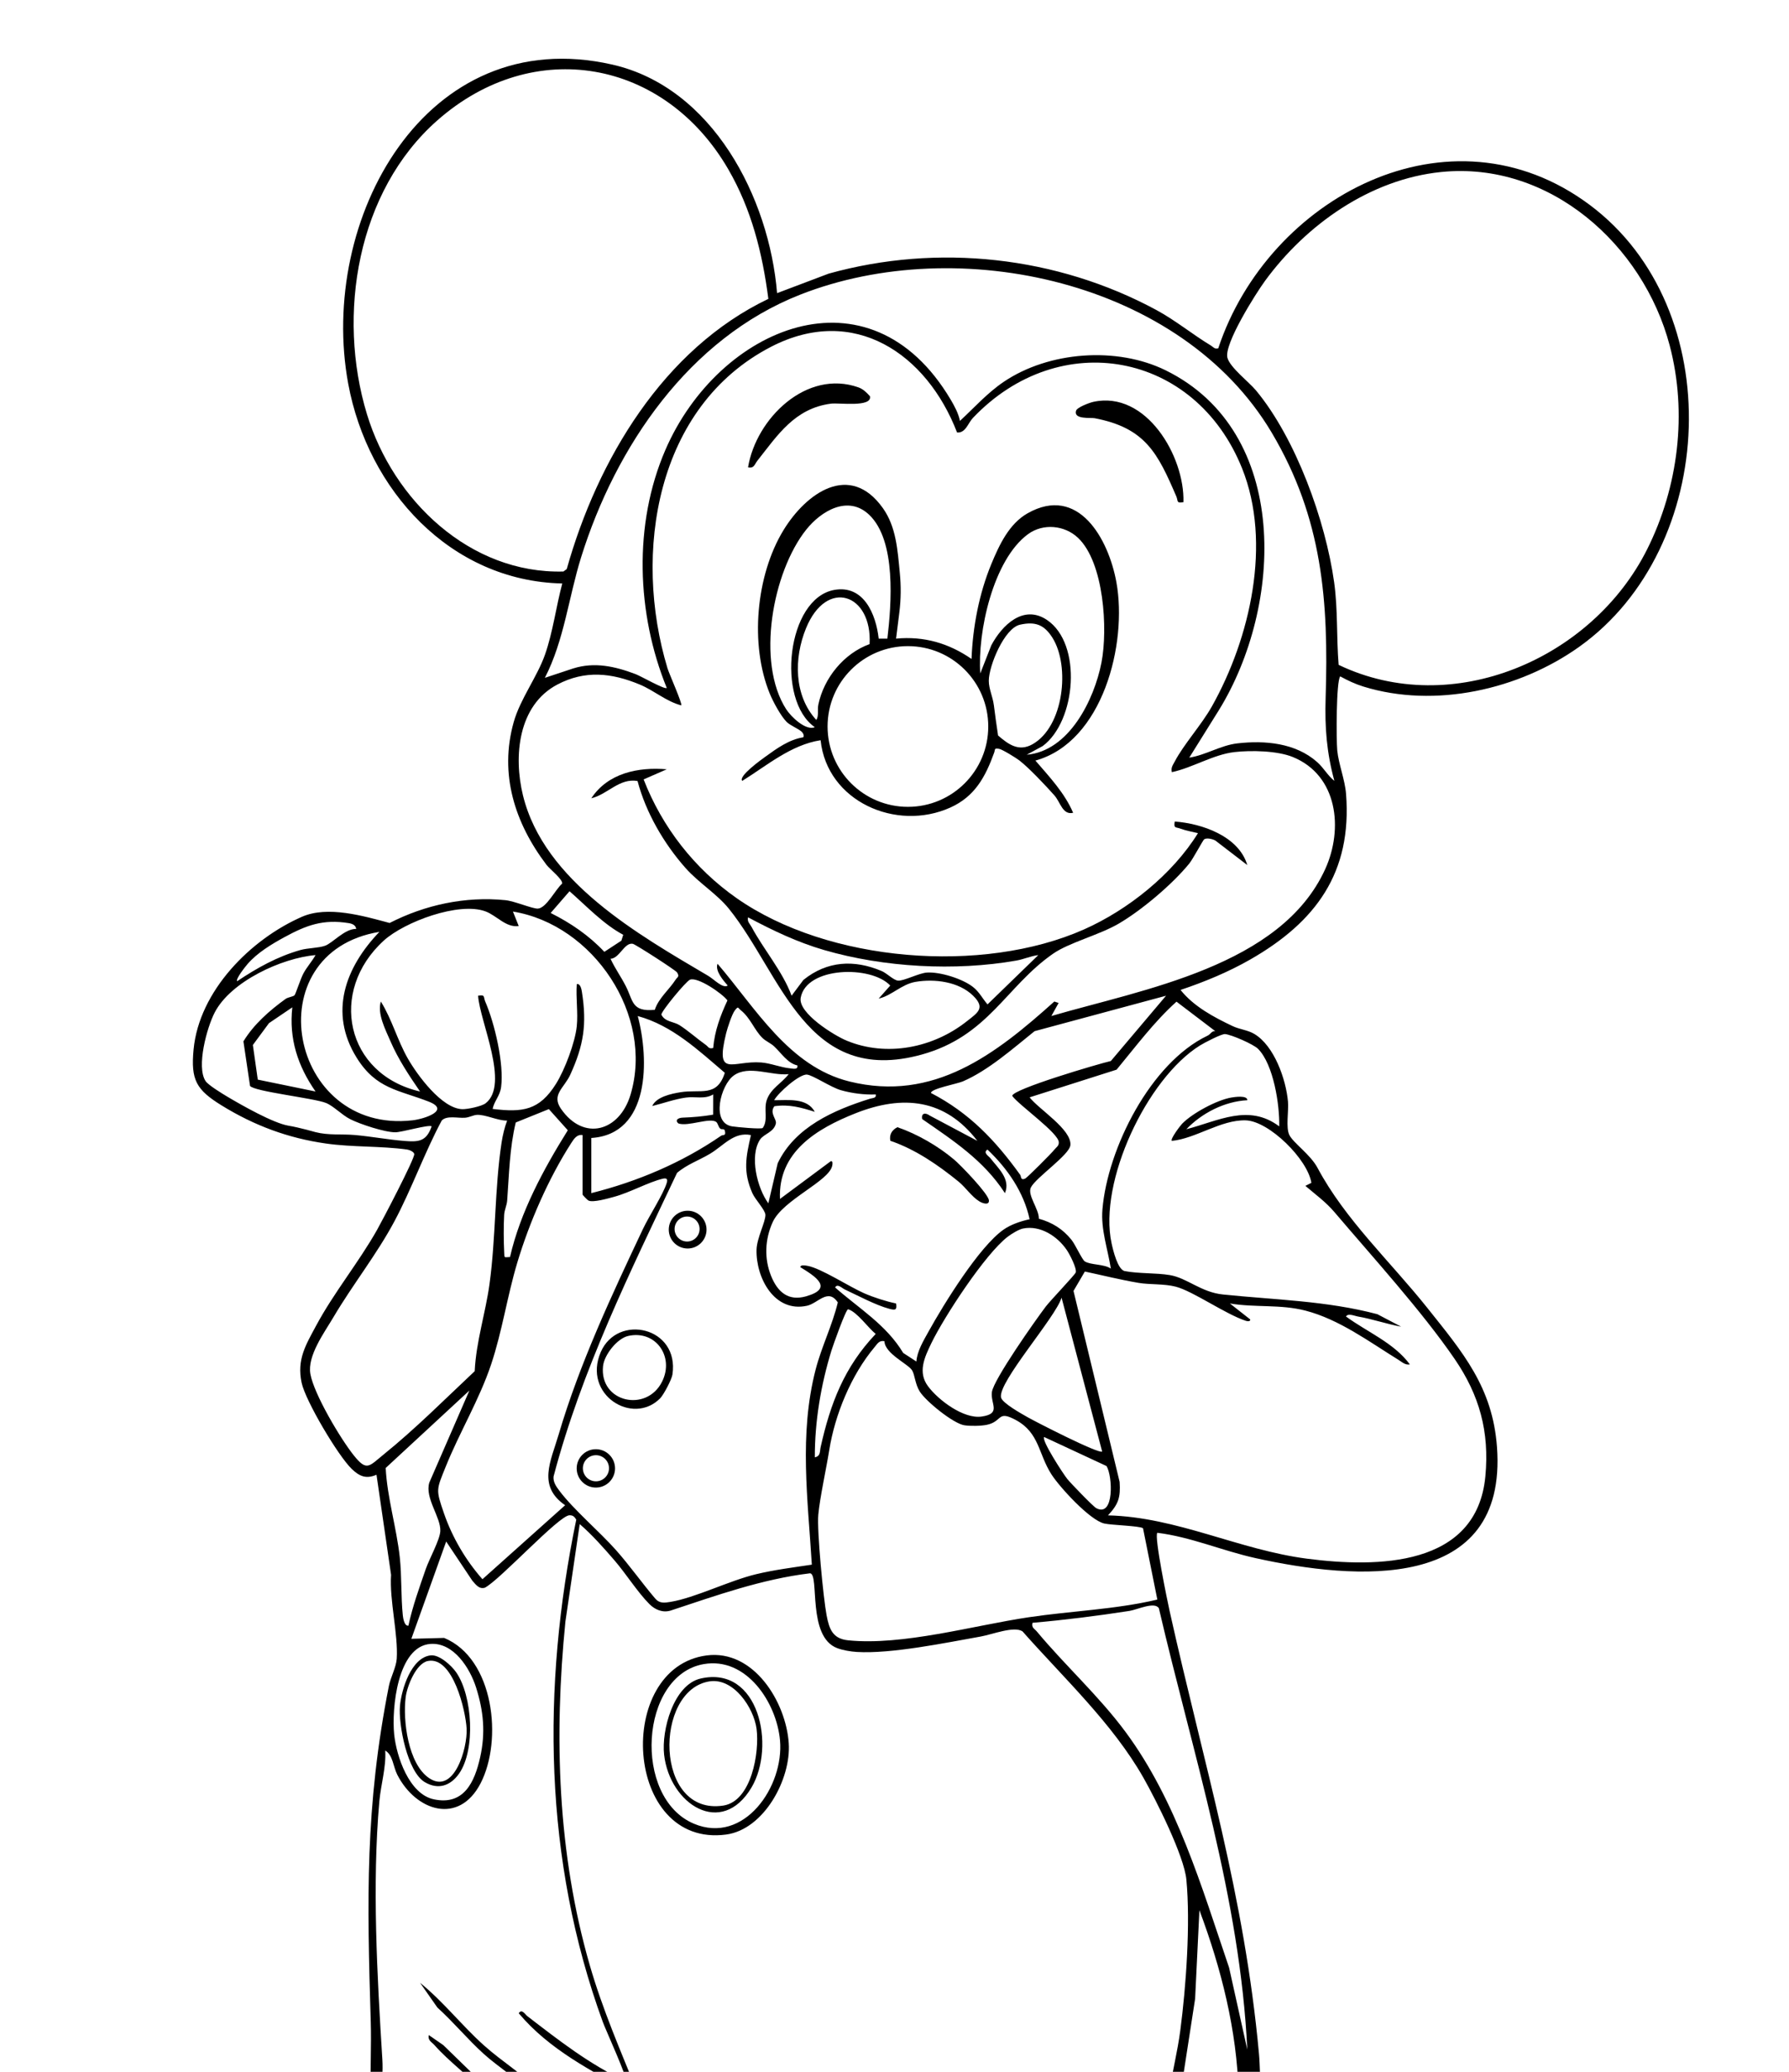 <?xml version="1.0" encoding="UTF-8"?>
<svg id="Camada_1" xmlns="http://www.w3.org/2000/svg" width="950" height="1100" version="1.1" viewBox="0 0 950 1100">
  <!-- Generator: Adobe Illustrator 29.3.1, SVG Export Plug-In . SVG Version: 2.1.0 Build 151)  -->
  <g>
    <path d="M475.835,339.07c14.854-1.393,27.956,2.427,40.072,10.791.645-16.987,4.01-34.673,10.509-50.385,4.255-10.287,9.481-21.418,19.28-26.962,26.955-15.248,42.962,13.592,47.14,36.649,5.904,32.579-7.147,84.75-43.008,94.657,7.426,8.629,15.453,17.094,20.036,27.725-5.64,1.304-6.663-5.526-9.987-9.271-4.542-5.117-13.358-14.483-18.511-18.482-1.76-1.366-9.06-5.885-10.793-6.194-2.841-.507-2.037.335-2.646,2.013-4.66,12.854-10.219,23.26-23.283,29.15-28.738,12.956-65.488-3.302-68.885-35.748-15.784,2.46-28.474,13.441-41.605,21.587-2.294-2.462,10.477-11.534,12.459-12.965,6.042-4.366,12.373-8.935,19.901-10.17.541-.483.292-2.056-.997-3.132-1.866-1.557-6.002-3.251-7.779-5.032-3.118-3.125-7.198-10.718-8.94-14.952-10.698-26.008-7.396-62.802,7.213-86.794,12.072-19.824,35.291-36.409,52.818-11.772,7.14,10.037,7.802,22.41,8.99,34.349.696,6.992.635,14.037-.239,21.009l-1.745,13.929ZM461.494,273.265c-11.202-10.593-25.504-1.951-33.426,8.016-17.829,22.435-26.655,70.392-10.562,95.314,2.543,3.938,10.404,11.554,15.17,9.493-20.654-14.365-14.812-68.404,10.373-72.883,15.611-2.776,22.113,12.897,23.561,25.871l4.602.005c2.167-18.25,4.865-52.026-9.718-65.817ZM572.484,285.588c-7.153-6.804-18.577-7.818-26.524-2.022-18.613,13.575-26.953,52.09-25.41,73.997l5.853-14.942c5.693-10.688,17.042-21.842,29.519-13.499,18.933,12.662,15.564,53.799-2.23,66.99l-8.484,4.604c22.438-1.909,35.836-29.126,39.693-48.924,3.451-17.718,1.376-53.087-12.416-66.206ZM461.779,341.976c1.436-26.71-22.806-35.284-33.784-8.362-6.447,15.809-6.472,35.611,5.462,48.612,1.472-1.983.538-5.431,1.103-8.137,2.948-14.114,13.564-27.185,27.22-32.112ZM541.648,331.673c-8.362,1.865-16.581,21.93-16.576,29.777.003,4.362,2.076,8.209,2.71,13.114.644,4.984,1.429,10.948,2.214,15.937,5.539,4.784,10.976,8.698,18.176,4.709,16.706-9.257,20.239-41.519,10.661-56.667-4.341-6.865-9.088-8.675-17.185-6.869ZM524.787,385.719c0-23.563-19.102-42.664-42.664-42.664s-42.664,19.102-42.664,42.664,19.102,42.664,42.664,42.664,42.664-19.102,42.664-42.664Z"/>
    <path d="M354.069,408.443l-12.291,5.37c9.875,25.465,27.08,47.428,49.424,63.073,48.605,34.033,130.436,40.511,184.348,16.615,23.477-10.406,47.117-29.332,60.593-51.146-3.026-.752-6.327-1.29-9.253-2.387-2.572-.963-3.726-0-3.072-3.785,14.454,1.041,34.004,7.779,38.526,23.111l-16.994-13.047c-1.557-.817-4.58-1.536-5.927-.604-.622.43-5.952,10.467-7.915,12.874-8.947,10.974-25.222,24.74-37.472,31.89-10.415,6.078-26.25,9.982-34.882,15.984-25.005,17.389-34.362,43.773-69.772,53.539-61.353,16.922-74.191-42.466-102.284-77.398-6.383-7.937-15.999-13.718-23.046-21.654-11.442-12.886-21.096-29.443-25.488-46.183-9.614-1.77-15.936,7.116-24.57,9.144,8.862-13.4,24.842-16.679,40.076-15.396ZM551.368,507.092c-4.021.5-7.706,2.215-11.714,2.92-32.51,5.714-70.305,3.618-101.994-5.595-14.248-4.142-27.39-10.428-40.422-17.372-.554,2.345.92,3.348,1.847,5.08,6.466,12.08,16.502,23.616,21.276,36.531l6.261-8.364c12.514-10.11,26.868-10.948,41.528-4.747,2.855,1.208,6.241,4.819,8.685,5.106,2.869.337,11.147-4.009,15.367-4.281,6.998-.452,18.892,3.269,24.494,7.66,3.343,2.62,5.022,6.138,7.698,9.24l26.974-26.178ZM466.592,530.195l6.148-6.927c-10.175-10.844-44.562-10.096-47.554,6.494-1.467,8.132,17.755,20.018,24.46,22.784,21.259,8.77,45.93,3.794,63.699-10.271,5.84-4.623,10.131-7.027,3.372-13.642-7.592-7.431-20.36-9.051-30.512-7.333-7.501,1.269-12.555,7.259-19.612,8.896Z"/>
    <path d="M628.433,266.621c-3.92.701-2.734-.639-3.782-3.071-9.884-22.948-16.407-36.354-43.351-41.5-2.136-.408-11.327.769-9.891-3.966.557-1.837,7.075-4.257,9.159-4.716,27.997-6.177,48.592,28.868,47.864,53.253Z"/>
    <path d="M397.233,248.125c4.259-25.898,31.024-52.246,58.63-42.446,2.485.882,4.387,2.778,6.099,4.699,1.288,6.034-16.437,3.372-20.712,3.933-19.352,2.539-28.394,16.83-39.064,30.298-1.463,1.847-1.713,4.218-4.953,3.515Z"/>
  </g>
  <g>
    <path d="M196.847,1111.31c-.31-12.562.411-25.223.029-37.794-1.967-64.855-3.063-114.063,9.628-178.363.877-4.441,3.89-10.049,4.176-14.458.834-12.881-3.938-31.073-3.009-44.559l-7.747-53.14c-5.398,2.356-8.98.926-13.123-3.058-7.243-6.964-24.611-36.188-26.637-45.811-2.602-12.36,2.189-20.001,7.679-30.234,9.48-17.671,22.512-33.44,32.367-50.869,2.665-4.712,20.206-38.125,19.764-40.326-.234-1.166-2.457-2.185-3.826-2.374-13.977-1.929-28.895-1.172-43.056-3.186-20.19-2.872-38.065-9.547-55.34-20.189-13.506-8.32-16.508-13.505-14.952-29.792,2.969-31.074,30.285-58.466,57.534-70.403,13.683-5.994,32.55-.473,46.56,3.291,18.886-9.662,40.211-14.247,61.493-12.112,4.818.483,14.267,4.551,17.155,4.478,4.515-.115,9.51-10.325,12.959-13.264.503-2.197-6.531-7.647-8.286-9.958-16.86-22.205-25.19-48.217-17.43-75.779,3.471-12.328,12.379-23.845,16.606-35.801,4.174-11.806,5.932-25.658,9.186-37.817-59.574-1.308-103.252-49.784-113.655-105.996-16.083-86.898,40.786-192.136,140.22-169.507,53.248,12.118,83.338,70.625,87.506,121.353l27.395-10.361c58.001-16.159,121.151-9.245,174.038,19.329,10.227,5.526,19.319,13.067,28.936,18.847,1.296.779,1.825,1.994,3.908,1.474,26.545-80.007,122.843-131.612,197.199-76.187,73.956,55.127,68.27,182.147-5.551,234.685-31.955,22.743-76.553,32.839-114.582,21.091-4.393-1.357-8.314-3.228-12.306-5.408-2.174,2.54-2.102,33.814-1.573,39.325.691,7.2,4.082,15.507,4.672,23.073,3.26,41.788-16.048,67.982-50.859,87.92-11.654,6.675-24.326,11.898-37.026,16.161,7.012,8.807,17.667,14.47,27.753,19.247,3.547,1.68,7.89,2.03,11.344,4.07,10.685,6.31,16.909,24.209,17.955,35.994.443,4.994-1.255,13.774.745,17.752,2.118,4.213,11.149,10.291,14.952,17.417,14.696,27.542,38.692,49.747,58.263,74.297,18.818,23.605,34.695,42.076,37.027,73.955,5.665,77.471-75.453,70.628-128.284,58.92-17.641-3.909-34.325-11.248-52.086-13.427-1.757,1.894,5.375,36.377,6.615,41.943,18.122,81.341,39.645,150.383,47.368,234.708.617,6.737.33,13.908,1.507,20.843h-12.331c-.879-33.287-9.212-66.163-20.809-97.117l-2.283,47.051-7.736,50.066h-6.166c1.788-11.09,4.574-22.106,6.037-33.269,3.078-23.492,5.427-56.627,3.233-80.045-1.181-12.606-16.109-42.341-22.858-54.212-16.327-28.719-42.395-53-64.172-77.634-4.474-2.966-16.109,1.657-22.096,2.725-18.71,3.336-47.57,9.32-65.918,8.204-3.24-.197-7.307-.89-10.314-2.003-16.164-5.987-9.384-39-14.437-39.766-25.574,3.071-49.897,11.818-74.182,19.829-4.25,1.225-8.251-.526-11.23-3.525-6.218-6.261-12.472-16.183-18.479-23.139-5.69-6.588-11.935-13.675-18.477-19.277l-7.594,51.759c-6.092,61.016-4.194,123.182,12.966,182.546,6.72,23.248,16.35,45.473,25.446,67.808h-3.083c-21.689-11.881-43.887-23.118-60.11-42.393,1.635-2.6,3.382.62,4.606,1.559,17.016,13.057,32.719,25.423,52.412,34.668,1.096-1.299-10.752-27.147-12.361-31.559-31.403-86.102-32.521-177.51-14.112-266.758-.936-1.499-1.684-2.352-3.606-2.317-5.626.103-36.889,34.3-44.918,38.455-3.074.927-4.817-1.645-6.672-3.727l-13.877-20.786-18.498,51.64,17.406-.463c26.544,10.938,31.217,54.414,19.323,77.268-11.555,22.202-34.343,14.672-44.192-4.622-2.219-4.347-2.307-10.453-6.41-12.849.546,8.909-2.345,18.184-3.122,26.944-3.915,44.175-1.157,92.941,1.601,137.185.366,5.875-.31,11.881-.029,17.755h-6.166ZM408.013,158.682c-3.133-24.259-8.941-47.527-21.294-68.826-33.795-58.265-103.26-71.043-154.456-25.961-42.625,37.535-53.505,103.262-37.37,156.131,13.896,45.53,54.599,84.712,104.279,83.411l1.782-1.298c16.281-57.982,51.292-116.799,107.06-143.458ZM765.27,91.326c-37.636,3.828-71.516,27.819-93.406,57.65-5.051,6.884-22.049,33.83-20.069,41.011,1.433,5.196,11.405,12.781,15.166,17.308,21.176,25.492,36.938,69.189,41.496,101.854,2.042,14.634,1.191,29.14,2.391,43.851,60.551,29.025,134.727-3.249,163.817-61.337,16.581-33.11,21.438-72.413,11.967-108.281-14.106-53.422-63.797-97.91-121.361-92.055ZM708.581,414.6c-4.078-14.962-5.141-28.431-4.645-43.959,1.641-51.384-1.608-95.402-28.602-140.893-47.817-80.584-166.251-106.366-250.356-73.327-59.046,23.195-98.023,80.577-116.398,139.474-6.632,21.258-8.993,44.079-19.245,63.991l15.05-4.988c11.42-3.573,22.232-1.089,33.145,3.024,2.775,1.046,15.471,8.327,16.538,7.344-16.062-39.473-17.809-86.914-.748-126.363,28.189-65.18,108.311-99.546,151.522-26.714,2.006,3.381,4.157,7.398,4.918,11.276,7.509-6.949,14.507-14.821,23.205-20.713,23.932-16.211,60.103-18.901,86.076-6.112,66.514,32.752,62.333,125.188,28.173,180.475l-15.689,25.149c8.756-1.35,16.686-6.564,25.553-7.578,14.692-1.68,30.858-.227,42.293,9.866,3.617,3.192,5.617,7.206,9.21,10.048ZM508.222,229.632c-16.092-41.825-54.783-68.239-98.724-45.533-61.27,31.66-73.568,109.586-55.03,170.758.861,2.842,8.032,18.906,7.304,19.661-8.014-2.094-14.373-7.885-22.055-11.076-14.935-6.204-29.007-7.737-43.738.002-20.911,10.986-23.362,38.155-18.258,58.911,11.206,45.568,61.091,73.758,98.416,95.8,3.051,1.802,7.71,6.872,10.298,5.116-2.268-2.624-6.871-7.821-5.395-11.56,20.149,23.455,37.848,54.536,70.058,62.502,44.74,11.065,77.646-14.491,108.761-42.461l2.295.758-3.859,6.931c48.713-14.203,121.977-26.411,145.45-78.052,9.669-21.273,6.647-49.705-17.185-59.442-8.243-3.368-22.151-3.653-31.023-2.639-11.227,1.283-22.324,8.347-33.26,10.661-.543-2.443.462-3.594,1.448-5.479,4.918-9.402,14.251-19.533,19.843-29.481,20.314-36.14,31.92-86.777,15.988-126.401-24.897-61.921-96.877-75.142-142.907-26.721-2.647,2.785-3.845,8.103-8.428,7.744ZM330.945,496.313c-10.446-5.56-19.475-15.204-28.512-23.121l-10.015,11.546c10.567,5.284,20.37,11.948,28.506,20.622l9.044-5.924.977-3.123ZM306.286,544.848c.734-7.088-.531-15.138,0-22.35,1.958-.428,2.527,2.889,2.733,4.197,2.673,17.021.961,28.318-6.218,43.955-3.221,7.015-10.099,10.538-4.908,18.055,12.056,17.457,31.13,12.044,36.961-7.581,12.489-42.034-19.721-90.158-62.478-97.15l3.078,7.693c-6.806.95-11.681-5.557-17.648-7.777-14.073-5.235-43.079,5.558-54.006,15.504-29.563,26.909-20.255,71.029,19.251,80.128-5.836-8.501-11.597-17.144-15.704-26.675-2.643-6.135-7.128-14.625-5.109-21.095,5.953,9.554,8.754,20.543,14.368,30.332,5.02,8.753,17.952,26.416,28.805,26.814,2.772.102,10.315-1.483,12.424-3.1,12.982-9.954-3.124-43.581-3.951-57.13,3.926-.703,2.73.647,3.782,3.072,5.021,11.579,10.04,33.025,8.442,45.374-.626,4.838-3.63,7.337-4.517,11.659,15.961,1.922,24.774.851,33.665-13.338,4.665-7.445,10.136-21.942,11.031-30.587ZM189.138,493.2c-.253-2.006-2.069-2.769-3.862-3.061-13.751-2.244-22.653,1.131-34.185,7.411-6.963,3.792-14.45,8.3-19.627,14.283-1.123,1.298-6.526,8.051-5.512,9.122,10.496-7.032,21.308-13.073,33.544-16.542,3.937-1.116,9.615-1.029,13.128-2.286,4.059-1.453,10.436-9.072,16.515-8.927ZM201.471,494.761c-66.277,10.918-48.171,107.609,17.599,100.055,6.368-.731,20.283-5.353,8.624-9.912-16.056-6.279-27.921-6.629-38.311-23.345-14.927-24.015-5.987-47.945,12.088-66.798ZM347.702,536.16c2.019-6.217,7.662-10.715,11.022-15.959.967-1.509,2.283-1.56.816-3.902-.743-1.187-22.141-14.956-23.518-15.206-4.482-.815-7.007,7.721-11.816,7.971,2.676,5.648,5.188,8.859,8.065,14.424,4.083,7.898,2.985,13.823,15.43,12.674ZM167.561,507.093c-17.934,1.543-44.976,13.957-53.542,30.455-4.132,7.958-9.862,28.831-4.865,36.421,1.425,2.165,8.951,6.741,11.678,8.36,7.639,4.534,24.318,14.023,32.426,15.357,5.706.939,14.308,3.413,14.308,3.413,6.894,1.767,13.9.919,20.835,1.52,8.412.729,17.732,2.458,26.139,3.136,7.914.639,11.844.305,14.678-7.721-1.376-1.132-15.867,3.133-19.263,3.143-5.643.016-18.657-4.267-23.955-6.946-4.567-2.309-8.81-6.988-12.935-8.644-6.358-2.553-38.184-6.068-40.289-9.035l-3.515-23.655c5.551-9.099,13.786-16.294,22.346-22.505,1.399-1.015,4.169-1.192,4.855-2.044.551-.684,3.207-8.837,4.659-11.523,1.854-3.43,4.54-6.359,6.443-9.733ZM378.727,556.406c.761-9.012,3.791-17.148,7.56-25.24-2.814-3.784-15.985-12.722-19.935-10.988-2.195.963-15.249,16.796-15.149,18.529,1.943,3.935,6.539,3.628,9.6,5.573,4.545,2.888,9.557,7.347,14.093,10.569,1.286.914,1.409,2.205,3.83,1.557ZM619.189,528.672l-69.807,18.814c-11.422,9.166-24.574,20.848-38.074,26.665-3.09,1.332-16.946,3.842-16.954,6.149,20.404,10.582,34.224,25.178,47.426,43.51.539.748.051,3.079,2.628,1.944.997-.439,14.134-13.586,15.477-15.349.91-1.195,2.473-1.968,2.359-3.901 0-4.904-21.116-19.668-24.731-24.662.015-3.531,45.756-16.999,52.371-18.515l29.305-34.654ZM645.31,547.457l-20.561-15.639c-11.948,10.763-21.573,23.759-31.81,36.104l-46.194,14.7c4.795,6.282,22.44,17.053,21.656,25.388-.486,5.171-18.188,17.085-20.945,22.393-2.093,4.029,4.336,11.538,4.194,16.658,7.05,1.949,12.74,5.468,17.324,11.198,2.098,2.623,5.615,10.505,7.052,11.445,3.041,1.99,10.291,1.358,13.867,3.85-1.653-10.459-5.38-20.729-4.472-31.469,2.73-32.304,25.567-77.76,55.777-92.185,1.827-.872,2.093-2.532,4.112-2.443ZM155.225,534.833l-12.398,8.402-8.55,11.589,2.606,18.384,30.677,6.312c-9.425-13.522-14.191-28.018-12.335-44.687ZM423.426,565.668c-5.182-1.129-8.509-6.516-12.288-10.066-1.914-1.798-4.48-2.761-6.27-4.52-4.389-4.311-6.258-10.489-11.495-14.717-1.696-1.369-1.213-2.286-3.08.004-1.587,1.946-4.017,9.455-4.705,12.253-5.93,24.111,3.383,14.342,18.605,15.48,4.958.37,10.354,2.632,15.373,3.125,1.651.162,4.273.866,3.86-1.558ZM313.993,604.191v29.287c24.439-6.119,48.191-16.176,68.935-30.464.993-.684,2.749.329,1.975-2.668-.367-1.422-1.686-.304-2.57-1.232-.935-.982-1.15-2.778-1.99-3.412-3.353-2.535-14.983,2.588-20.105.777-1.952-1.66-.286-2.987,2.285-3.082,5.625-.208,10.66-.651,16.171-1.575l.028-10.752c-4.529,2.736-9.557.971-14.502,1.673-6.091.865-11.937,3.024-17.858,4.483,2.165-4.873,10.093-6.525,15.016-7.326,10.61-1.726,19.363,2.902,23.511-10.313-14.04-11.951-27.944-25.151-46.229-30.13,6.118,22.949,6.621,62.785-24.667,64.734ZM668.053,556.869c-2.423-2.438-14.206-7.573-17.537-7.842-1.864-.151-11.072,4.652-13.358,6.081-28.186,17.617-53.925,72.377-46.892,104.982.83,3.849,3.22,13.756,6.835,14.744,7.615,1.474,16.707.918,24.057,2.146,9.282,1.551,16.556,9.102,28.226,10.309,27.487,2.843,54.988,3.311,82.019,10.465l12.635,6.619c-7.8-1.42-15.229-4.059-23.084-5.417-1.691-.292-5.172-1.884-6.193.027,11.304,8.294,25.387,13.927,33.906,25.429-2.523.44-4.138-1.241-6.048-2.421-15.492-9.571-31.456-21.493-49.393-26.135-13.347-3.454-26.567-1.521-40.125-3.795l10.785,8.473c.24,1.162-1.515,1.004-2.288.751-10.984-3.596-27.994-15.751-37.332-18.163-6.135-1.585-13.716-.995-19.593-1.987-9.605-1.621-19.094-3.996-28.593-6.031l-6.028,10.294,24.497,101.42c.524,8.277-.611,11.77-6.188,17.747,36.713.9,69.437,18.303,105.713,23.002,37.14,4.811,90.179,4.501,94.69-43.78,2.213-23.681-3.118-42.988-16.347-62.308-17.237-25.175-43.763-54.338-63.84-77.968-4.522-5.323-10.129-9.4-15.399-13.89l3.19-1.603c-1.961-12.542-22.486-32.796-34.823-33.177-13.225-.409-26.468,9.659-39.27,10.889-1.016-.908,4.544-8.172,5.492-9.142,5.441-5.569,18.521-12.615,26.194-13.881,1.556-.257,8.475-1.331,8.382,1.439-12.059.615-24.129,6.808-32.365,15.414,17.058-4.444,33.113-13.693,49.315-1.532.282-11.356-3.012-32.877-11.242-41.156ZM418.808,570.29c-9.057,1.047-21.233-5.075-29.247.801-6.864,5.033-12.167,25.101-.811,26.936,2.512.406,15.214,1.598,16.274.861,3.019-4.232.425-9.702,2.136-14.822,2.042-6.111,8.014-8.966,11.648-13.776ZM465.045,581.08c-6.029.255-12.728-.602-18.546-2.268-5.321-1.524-14.706-7.889-17.923-8.261-3.955-.457-15.313,9.569-17.475,13.593,7.359.07,17.384-1.485,21.579,6.166-7.257-2.293-13.646-4.12-21.47-2.975-2.789,3.714,1.366,6.797.779,9.245-1.118,4.663-6.443,5.427-8.442,8.536-5.643,8.777-1.467,25.67,4.466,33.766l4.962-21.256c9.14-19.217,29.827-28.27,48.99-34.262,1.492-.466,3.516-.258,3.08-2.284ZM518.999,605.724c-17.055-22.23-39.381-24.671-64.729-14.625-20.493,8.122-41.196,20.52-40.077,45.461l26.97-20.034c1.178-.223.954,1.448.785,2.322-1.604,8.337-26.246,18.165-31.632,30.029-4.15,9.142-4.575,19.351-.832,28.604,3.449,8.525,9.124,13.493,18.635,10.768,14.859-4.257,4.79-10.614-3.141-15.471.081-1.406,2.664-.898,3.782-.701,7.214,1.267,22.178,11.087,30.134,14.569,4.998,2.187,11.571,4.304,16.952,5.413.546,3.472-.331,3.703-3.608,2.83-7.297-1.944-16.62-7.004-23.65-10.268-1.418-.658-3.946-3.344-5.113-1.053,12.772,11.241,27.162,19.8,36.147,34.757l6.998,4.554c.389-5.488,3.773-11.055,6.459-15.902,8.031-14.496,26.87-45.086,39.872-54.153,3.928-2.739,9.136-4.473,13.798-5.483-3.082-14.408-11.781-26.944-22.359-36.98-2.595,1.631.613,3.383,1.559,4.607,4.022,5.2,10.854,11.083,7.698,18.505-11.217-17.304-27.314-27.829-43.93-39.314-.644-3.036,1.523-3.679,4.029-1.85l25.253,13.415ZM270.826,667.394c5.499-23.92,17.786-46.606,30.696-67.297l-10.066-11.225-17.579,7.094c-3.276,13.575-3.532,27.512-4.55,41.399-.192,2.625-1.46,5.021-1.605,7.644-.344,6.243-.282,13.823.028,20.089.148,2.993-.182,2.421,3.076,2.297ZM269.301,594.953c-4.959.134-11.446-3.274-16.054-3.031-1.897.1-3.985,1.342-6.273,1.523-3.89.309-9.674-1.345-12.392,1.469-9.233,17.196-15.971,36.357-25.119,53.493-9.434,17.673-22.186,33.633-32.363,50.872-4.869,8.248-13.985,20.551-12.286,30.189,1.89,10.721,15.977,34.391,23.049,43.243,6.95,8.699,8.076,5.81,15.91-.517,16.868-13.623,32.548-29.386,48.302-44.182.73-15.602,5.709-30.699,7.842-46.107,3.421-24.718,2.708-50.885,6.429-75.265.595-3.897,1.572-7.995,2.955-11.687ZM309.369,602.65c-2.961-.508-4.603,2.026-5.931,4.088-12.157,18.873-22.311,42.196-28.768,63.716-5.328,17.758-7.987,36.379-13.869,53.952-6.292,18.798-16.803,36.095-24.17,54.441-4.925,12.265-5.276,11.876-.886,24.591,4.428,12.826,11.513,24.892,20.446,35.028l43.909-39.289c-14.803-10.182-7.657-23.239-3.483-37.413,11.07-37.591,28.14-73.959,44.829-109.31,3.23-6.843,10.692-18.211,12.606-24.392.66-2.13-.102-2.73-2.215-2.221-7.597,1.829-17.355,7.343-25.841,9.622-3.23.867-11.138,3.169-13.529,1.939-.586-.301-3.098-2.932-3.098-3.153v-31.599ZM398.765,602.655c-9.057-1.84-14.444,5.553-21.69,9.899-5.797,3.477-12.344,5.696-17.559,10.186-24.831,52.44-50.671,104.72-65.555,161.146-.332,3.012,1.393,5.347,3.07,7.593,7.379,9.878,21.413,21.75,30.099,31.555,7.215,8.143,13.637,17.244,20.68,25.557,2.336,2.839,4.958,2.449,8.222,1.914,13.103-2.149,31.132-11.248,45.457-14.695,9.678-2.329,19.775-3.596,29.607-5.075-2.094-34.75-6.878-69.085,2.014-103.571,3.12-12.099,8.881-23.508,11.784-35.665-5.2-7.8-10.524.507-16.374,1.778-17.35,3.773-27.143-14.882-26.784-29.759.15-6.211,4.82-14.774,4.708-18.528-.076-2.546-5.446-8.141-6.92-11.497-5.023-11.438-3.454-19.137-.761-30.838ZM543.21,652.277c-2.285.473-6.077,2.825-8.038,4.31-11.931,9.033-33.785,42.508-40.584,56.524-3.734,7.697-7.298,15.469-1.801,22.877,5.507,7.422,18.937,17.484,28.452,16.119,10.658-1.529,4.69-6.646,5.471-12.952.816-6.592,23.177-38.285,28.619-45.455,2.415-3.182,15.586-16.95,15.917-18.11.631-2.213-3.173-9.551-4.7-11.82-4.956-7.362-14.144-13.396-23.337-11.494ZM585.273,770.658l-21.562-81.684c-3.129,10.467-33.823,44.849-32.146,52.973.618,2.995,10.94,8.682,14.123,10.504,4.112,2.354,38.064,19.774,39.585,18.208ZM432.69,773.745c3.148-.64,2.589-3.174,3.083-5.386,5.174-23.209,12.535-42.512,29.247-60.122-4.073-3.269-9.848-11.666-14.623-13.093-1.133-.339-8.15,19.552-8.881,21.927-5.617,18.262-8.857,37.578-8.826,56.674ZM469.656,712.091c-2.813-.56-3.756,1.384-5.27,3.187-12.376,14.741-20.989,35.672-24.027,54.584-1.62,10.082-4.959,25.157-5.829,34.336-.782,8.25,2.678,44.31,4.413,53.457,1.401,7.385,3.279,12.414,11.416,13.246,28.903,2.955,66.554-7.854,95.776-12.219,22.776-3.402,45.992-4.115,68.437-9.411l-7.604-37.872c-1.839-1.291-16.661-1.616-20.606-2.515-7.569-1.724-23.564-19.176-27.959-25.99-7.104-11.013-6.382-22.087-18.875-28.897-10.078-5.494-7.052.707-15.447,2.477-3.166.668-8.775.748-11.967.258-5.867-.901-20.357-12.64-23.7-17.912-2.494-3.934-2.606-8.957-4.105-11.309-2.175-3.414-14.458-8.837-14.653-15.42ZM216.876,863.14c2.181-10.221,5.817-20.227,9.219-30.091,1.824-5.289,7.478-15.446,7.72-20.119.377-7.302-8.346-17.605-5.839-25.768l21.271-48.87-44.436,41.113c.808,15.869,5.749,31.567,7.486,47.482,1.071,9.809.595,21.098,1.603,30.767.147,1.41.795,5.787,2.977,5.485ZM554.455,762.96c-1.581,1.601,10.22,19.737,12.338,22.334,1.904,2.333,13.705,14.59,15.377,15.464,9.6,5.016,8.707-17.038,5.417-22.385l-33.132-15.412ZM662.339,1088.185c-3.793-80.076-28.903-156.846-46.956-234.329-2.304-3.647-11.484.791-15.611,1.433-17.029,2.651-34.401,4.819-51.483,6.32-.646,2.638,1.012,3.073,2.304,4.623,15.081,18.099,32.925,34.199,47,53.19,27.246,36.76,40.509,82.421,55.081,125.263l9.664,43.5ZM228.68,872.809c-17.707,1.168-20.74,34.59-19.366,48.003,1.2,11.711,7.908,31.694,20.982,34.498,16.043,3.441,21.751-9.111,24.711-22.444,2.869-12.923,1.78-24.433-2.233-37.017-3.247-10.181-11.872-23.846-24.094-23.04Z"/>
    <path d="M287.79,1111.31h-6.166c-7.057-7.927-16.871-13.715-24.699-20.772-8.594-7.748-16.059-16.894-24.663-24.662l-9.203-13.139c12.272,9.917,22.174,22.681,33.865,33.176,9.858,8.85,21.564,15.907,30.864,25.396Z"/>
    <path d="M261.586,1111.31h-4.624c-7.876-9.3-18.056-16.204-26.204-25.433-1.525-1.728-3.704-2.536-3.074-5.395l7.734,5.359,26.168,25.469Z"/>
    <path d="M375.273,878.927c24.928-3.227,42.095,24.643,43.575,46.64,1.271,18.893-13.069,45.777-33.278,48.462-54.342,7.22-59.379-88.748-10.297-95.102ZM373.676,883.535c-33.931,5.932-37.816,70.933-5.255,84.718,26.721,11.313,47.978-19.814,45.78-44.248-1.798-19.988-17.795-44.444-40.525-40.47Z"/>
    <path d="M350.526,742.456c-14.595,14.676-41.275-2.027-31.516-24.579,8.929-20.633,41.83-13.375,38.079,11.881-.403,2.714-4.695,10.819-6.564,12.698ZM333.557,709.311c-5.852,1.332-12.7,10.022-13.331,16.012-2.021,19.208,23.118,24.856,31.38,8.193,6.601-13.313-3.526-27.511-18.05-24.205Z"/>
    <path d="M375.186,652.851c0,5.539-4.491,10.03-10.03,10.03s-10.03-4.491-10.03-10.03,4.491-10.03,10.03-10.03,10.03,4.491,10.03,10.03ZM371.493,652.535c0-3.666-2.972-6.637-6.637-6.637s-6.637,2.972-6.637,6.637,2.972,6.637,6.637,6.637,6.637-2.972,6.637-6.637Z"/>
    <path d="M326.601,779.622c0,5.624-4.559,10.183-10.183,10.183s-10.183-4.559-10.183-10.183,4.559-10.183,10.183-10.183,10.183,4.559,10.183,10.183ZM323.394,779.552c0-3.831-3.106-6.937-6.937-6.937s-6.937,3.106-6.937,6.937,3.106,6.937,6.937,6.937,6.937-3.106,6.937-6.937Z"/>
    <path d="M472.786,605.687c-.628-3.289.863-5.788,3.776-7.215,10.597,3.666,21.585,10.007,30.141,17.242,3.54,2.993,18.157,18.142,18.437,21.622.22,2.737-3.308,1.623-5.108.504-4.193-2.605-7.24-7.417-11.065-10.517-10.893-8.828-22.804-17.056-36.181-21.637Z"/>
    <path d="M228.674,878.897c4.588-.534,11.06,5.383,13.566,8.99,8.689,12.508,10.396,41.143,1.539,53.789-4.505,6.432-11.066,8.77-18.225,4.515-9.261-5.504-14.058-30.601-13.153-40.523.805-8.829,5.996-25.574,16.274-26.771ZM227.242,881.877c-6.294,1.218-11.054,13.35-11.806,19.126-1.613,12.387,1.285,35.408,12.318,42.988,13.439,9.233,20.54-16.007,20.036-26.107-.478-9.571-7.256-38.579-20.548-36.007Z"/>
    <path d="M372.089,891.184c30.994-7.058,39.908,36.032,26.996,57.824-15.904,26.843-43.468,8.897-46.429-17.391-1.452-12.891,4.985-37.143,19.432-40.433ZM376.804,892.695c-29.615,4.516-29.472,71.55,7.269,65.952,15.041-2.292,19.295-28.424,17.688-40.69-1.473-11.239-12.185-27.21-24.957-25.263Z"/>
  </g>
</svg>